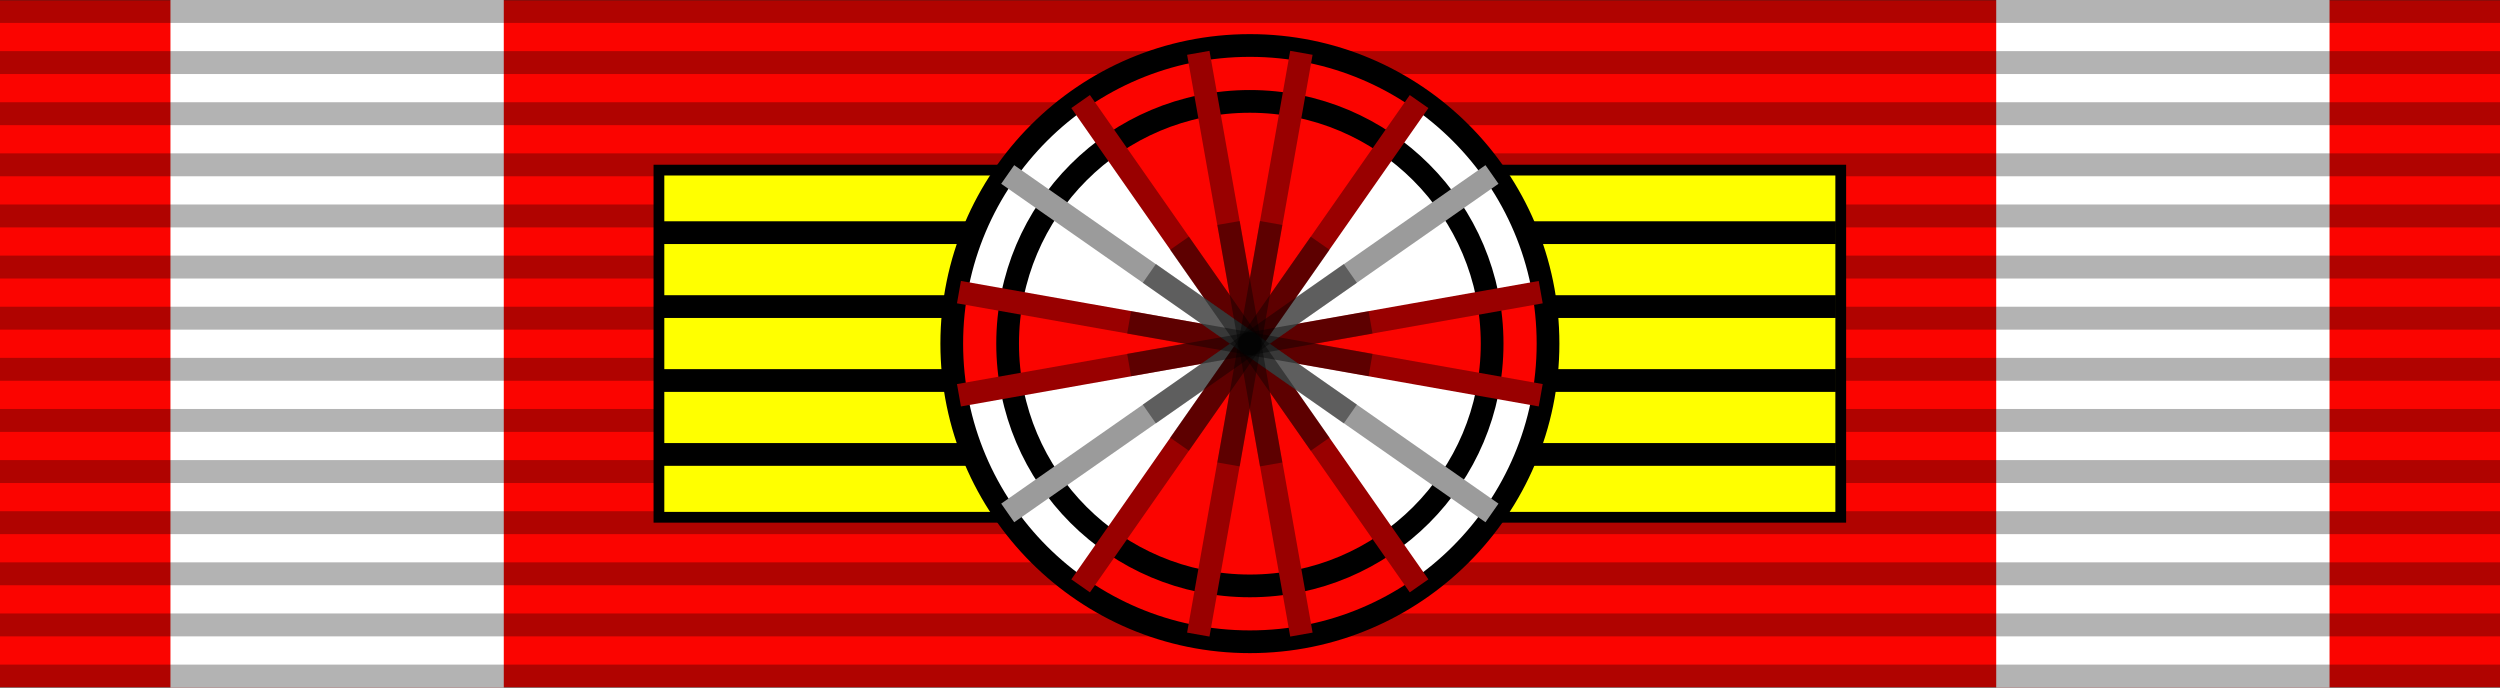 <?xml version="1.0" encoding="UTF-8" standalone="no"?>
<!-- Created with Inkscape (http://www.inkscape.org/) -->

<svg
   width="317.5mm"
   height="87.313mm"
   viewBox="0 0 317.5 87.313"
   version="1.1"
   id="svg1"
   xml:space="preserve"
   xmlns:inkscape="http://www.inkscape.org/namespaces/inkscape"
   xmlns:sodipodi="http://sodipodi.sourceforge.net/DTD/sodipodi-0.dtd"
   xmlns="http://www.w3.org/2000/svg"
   xmlns:svg="http://www.w3.org/2000/svg"><rect x="0" y="0" width="317.5" height="87.313" fill="#333333" stroke="none"/><sodipodi:namedview
     id="namedview1"
     pagecolor="#ffffff"
     bordercolor="#000000"
     borderopacity="0.25"
     inkscape:showpageshadow="2"
     inkscape:pageopacity="0.0"
     inkscape:pagecheckerboard="0"
     inkscape:deskcolor="#d1d1d1"
     inkscape:document-units="mm"><inkscape:page
       x="0"
       y="0"
       width="317.5"
       height="87.313"
       id="page2"
       margin="0"
       bleed="0" /></sodipodi:namedview><defs
     id="defs1"><style
       type="text/css"
       id="style6">
   
    .str3 {stroke:#000000;stroke-width:21;stroke-linecap:round}
    .str0 {stroke:#000000;stroke-width:28;stroke-linecap:round}
    .str1 {stroke:#000000;stroke-width:42}
    .str2 {stroke:#000000;stroke-width:42;stroke-linecap:round}
    .str4 {stroke:#000000;stroke-width:111}
    .fil4 {fill:none}
    .fil6 {fill:#1F1A17}
    .fil3 {fill:#000000}
    .fil2 {fill:#0C5391}
    .fil0 {fill:#BA2B1A}
    .fil1 {fill:#E9CC0C}
    .fil5 {fill:#FFFFFF}
   
  </style><style
       type="text/css"
       id="style6-4">
   
    .str3 {stroke:#000000;stroke-width:21;stroke-linecap:round}
    .str0 {stroke:#000000;stroke-width:28;stroke-linecap:round}
    .str1 {stroke:#000000;stroke-width:42}
    .str2 {stroke:#000000;stroke-width:42;stroke-linecap:round}
    .str4 {stroke:#000000;stroke-width:111}
    .fil4 {fill:none}
    .fil6 {fill:#1F1A17}
    .fil3 {fill:#000000}
    .fil2 {fill:#0C5391}
    .fil0 {fill:#BA2B1A}
    .fil1 {fill:#E9CC0C}
    .fil5 {fill:#FFFFFF}
   
  </style></defs><g
     id="g22-3-1-6"
     inkscape:label="1st Class of The Order of the White Lion - Czechoslovak Republic"
     transform="translate(8932.401,262.969)"
     inkscape:export-filename="The Order of the Condor of the Andes\Grand Collar of The Order of the Condor of the Andes - Bolivia.svg"
     inkscape:export-xdpi="96"
     inkscape:export-ydpi="96"><g
       id="g21-7-7-5"
       inkscape:label="Base"><rect
         y="-262.935"
         x="-8932.401"
         id="rect5318-98-6-7-2-1-8"
         style="fill:#fb0400;fill-opacity:1;stroke:none;stroke-width:2.91;stroke-opacity:0.1"
         height="87.244"
         width="317.5"
         inkscape:label="Base" /><g
         id="g3-2"
         transform="translate(-8872.974,-567.908)"
         style="fill:#ffffff;fill-opacity:1"
         inkscape:label="White"><rect
           style="fill:#ffffff;fill-opacity:1;stroke:none;stroke-width:1.843;stroke-linecap:round;stroke-linejoin:round;stroke-dashoffset:196.128;stroke-opacity:1;paint-order:markers stroke fill"
           id="rect2-5"
           width="42.333"
           height="87.312"
           x="-37.78"
           y="304.938" /><rect
           style="fill:#ffffff;fill-opacity:1;stroke:none;stroke-width:1.843;stroke-linecap:round;stroke-linejoin:round;stroke-dashoffset:196.128;stroke-opacity:1;paint-order:markers stroke fill"
           id="rect2-3-4"
           width="42.333"
           height="87.312"
           x="194.092"
           y="304.938" /></g></g><g
       id="g20-6-7-4"
       transform="translate(4.548,90.124)"
       inkscape:label="Grey Bar"
       style="stroke:#990200;stroke-opacity:1"><rect
         style="opacity:0.3;fill:#000000;fill-opacity:1;stroke:#990200;stroke-width:0;stroke-linecap:round;stroke-dashoffset:196.128;stroke-opacity:1;paint-order:stroke fill markers"
         id="rect1-09-1-4-2-6-4-6-1-2-5-6-1"
         width="317.5"
         height="2.91"
         x="-8936.949"
         y="-346.601" /><rect
         style="opacity:0.3;fill:#000000;fill-opacity:1;stroke:#990200;stroke-width:0;stroke-linecap:round;stroke-dashoffset:196.128;stroke-opacity:1;paint-order:stroke fill markers"
         id="rect1-4-7-8-2-0-7-9-9-4-7-7-1-6"
         width="317.5"
         height="2.91"
         x="-8936.949"
         y="-340.108" /><rect
         style="opacity:0.3;fill:#000000;fill-opacity:1;stroke:#990200;stroke-width:0;stroke-linecap:round;stroke-dashoffset:196.128;stroke-opacity:1;paint-order:stroke fill markers"
         id="rect1-3-3-6-8-3-5-9-35-6-9-5-42-1"
         width="317.5"
         height="2.91"
         x="-8936.949"
         y="-333.616" /><rect
         style="opacity:0.3;fill:#000000;fill-opacity:1;stroke:#990200;stroke-width:0;stroke-linecap:round;stroke-dashoffset:196.128;stroke-opacity:1;paint-order:stroke fill markers"
         id="rect1-8-7-2-8-7-0-2-76-2-5-4-3-6"
         width="317.5"
         height="2.91"
         x="-8936.949"
         y="-327.123" /><rect
         style="opacity:0.3;fill:#000000;fill-opacity:1;stroke:#990200;stroke-width:0;stroke-linecap:round;stroke-dashoffset:196.128;stroke-opacity:1;paint-order:stroke fill markers"
         id="rect1-7-2-1-7-2-0-5-6-9-4-1-22-3"
         width="317.5"
         height="2.91"
         x="-8936.949"
         y="-320.631" /><rect
         style="opacity:0.3;fill:#000000;fill-opacity:1;stroke:#990200;stroke-width:0;stroke-linecap:round;stroke-dashoffset:196.128;stroke-opacity:1;paint-order:stroke fill markers"
         id="rect1-86-6-4-5-9-4-5-58-1-3-2-1-3"
         width="317.5"
         height="2.91"
         x="-8936.949"
         y="-314.138" /><rect
         style="opacity:0.3;fill:#000000;fill-opacity:1;stroke:#990200;stroke-width:0;stroke-linecap:round;stroke-dashoffset:196.128;stroke-opacity:1;paint-order:stroke fill markers"
         id="rect1-6-0-6-8-7-5-3-2-5-1-0-6-5"
         width="317.5"
         height="2.91"
         x="-8936.949"
         y="-307.646" /><rect
         style="opacity:0.3;fill:#000000;fill-opacity:1;stroke:#990200;stroke-width:0;stroke-linecap:round;stroke-dashoffset:196.128;stroke-opacity:1;paint-order:stroke fill markers"
         id="rect1-65-1-2-1-5-4-3-5-0-2-0-8-5"
         width="317.5"
         height="2.91"
         x="-8936.949"
         y="-301.153" /><rect
         style="opacity:0.3;fill:#000000;fill-opacity:1;stroke:#990200;stroke-width:0;stroke-linecap:round;stroke-dashoffset:196.128;stroke-opacity:1;paint-order:stroke fill markers"
         id="rect1-61-6-9-2-3-9-3-4-3-3-1-5-3"
         width="317.5"
         height="2.91"
         x="-8936.949"
         y="-294.661" /><rect
         style="opacity:0.3;fill:#000000;fill-opacity:1;stroke:#990200;stroke-width:0;stroke-linecap:round;stroke-dashoffset:196.128;stroke-opacity:1;paint-order:stroke fill markers"
         id="rect1-44-5-1-5-4-5-7-41-6-3-4-7-2"
         width="317.5"
         height="2.91"
         x="-8936.949"
         y="-288.168" /><rect
         style="opacity:0.3;fill:#000000;fill-opacity:1;stroke:#990200;stroke-width:0;stroke-linecap:round;stroke-dashoffset:196.128;stroke-opacity:1;paint-order:stroke fill markers"
         id="rect1-1-7-5-7-3-6-4-61-4-4-6-6-8"
         width="317.5"
         height="2.91"
         x="-8936.949"
         y="-281.676" /><rect
         style="opacity:0.3;fill:#000000;fill-opacity:1;stroke:#990200;stroke-width:0;stroke-linecap:round;stroke-dashoffset:196.128;stroke-opacity:1;paint-order:stroke fill markers"
         id="rect1-37-5-0-4-2-4-3-6-9-1-0-1-2"
         width="317.5"
         height="2.91"
         x="-8936.949"
         y="-275.184" /><rect
         style="opacity:0.3;fill:#000000;fill-opacity:1;stroke:#990200;stroke-width:0;stroke-linecap:round;stroke-dashoffset:196.128;stroke-opacity:1;paint-order:stroke fill markers"
         id="rect1-13-4-3-4-1-8-8-3-2-1-7-8-5"
         width="317.5"
         height="2.91"
         x="-8936.949"
         y="-268.691" /><rect
         style="opacity:0.3;fill:#000000;fill-opacity:1;stroke:#990200;stroke-width:0;stroke-linecap:round;stroke-dashoffset:196.128;stroke-opacity:1;paint-order:stroke fill markers"
         id="rect1-0-1-6-4-1-2-0-35-9-3-1-9-3"
         width="317.5"
         height="2.91"
         x="-8936.949"
         y="-353.093" /></g><g
       id="g2-6"
       inkscape:label="H Bar"
       style="display:inline"
       transform="matrix(1.443,0,0,1.443,-8930.958,-262.609)"><rect
         style="display:inline;overflow:visible;visibility:visible;fill:#ffff00;fill-opacity:1;fill-rule:evenodd;stroke:#000000;stroke-width:0.947;stroke-linecap:butt;stroke-linejoin:miter;stroke-miterlimit:4;stroke-dasharray:none;stroke-dashoffset:0;stroke-opacity:1;marker:none;marker-start:none;marker-mid:none;marker-end:none"
         id="rect1340-1"
         width="104.013"
         height="30.553"
         x="56.993"
         y="14.723" /><g
         id="g3665-8"
         transform="matrix(0.893,0,0,1.001,11.226,0.207)"
         inkscape:label="H Bar"><path
           id="path1474-6"
           d="m 51.75,20 h 115.5"
           style="fill:none;fill-opacity:0.75;fill-rule:evenodd;stroke:#000000;stroke-width:2;stroke-linecap:butt;stroke-linejoin:miter;stroke-miterlimit:4;stroke-dasharray:none;stroke-opacity:1" /><path
           id="path2349-2"
           d="m 51.75,39.5 h 115.5"
           style="display:inline;fill:none;fill-opacity:0.75;fill-rule:evenodd;stroke:#000000;stroke-width:2;stroke-linecap:butt;stroke-linejoin:miter;stroke-miterlimit:4;stroke-dasharray:none;stroke-opacity:1" /><path
           id="path2351-1"
           d="m 51.75,33 h 115.5"
           style="display:inline;fill:none;fill-opacity:0.75;fill-rule:evenodd;stroke:#000000;stroke-width:2;stroke-linecap:butt;stroke-linejoin:miter;stroke-miterlimit:4;stroke-dasharray:none;stroke-opacity:1" /><path
           id="path2353-4"
           d="m 51.75,26.5 h 115.5"
           style="display:inline;fill:none;fill-opacity:0.75;fill-rule:evenodd;stroke:#000000;stroke-width:2;stroke-linecap:butt;stroke-linejoin:miter;stroke-miterlimit:4;stroke-dasharray:none;stroke-opacity:1" /></g></g><g
       id="layer4-6"
       inkscape:label="Star"
       style="display:inline"
       transform="matrix(1.443,0,0,1.443,-8930.958,-262.609)"><circle
         style="display:inline;overflow:visible;visibility:visible;fill:#fb0400;fill-opacity:1;fill-rule:evenodd;stroke:none;stroke-width:0.981;stroke-linecap:butt;stroke-linejoin:miter;stroke-miterlimit:4;stroke-dasharray:none;stroke-dashoffset:0;stroke-opacity:1;marker:none;marker-start:none;marker-mid:none;marker-end:none"
         id="path2316-2"
         transform="matrix(1.019,0,0,1.019,208.102,-122.602)"
         cx="-97.25"
         cy="149.75"
         r="25.75"
         inkscape:label="Red" /><g
         id="g3581-9"
         style="display:inline;fill:#ffffff"
         inkscape:label="White"><g
           transform="matrix(-0.985,0.174,0.174,0.985,200.57,-97.38)"
           id="g3555-1"
           style="display:inline;fill:#ffffff"><path
             sodipodi:type="arc"
             style="display:inline;overflow:visible;visibility:visible;fill:#ffffff;fill-opacity:1;fill-rule:evenodd;stroke:none;stroke-width:0.981;stroke-linecap:butt;stroke-linejoin:miter;stroke-miterlimit:4;stroke-dasharray:none;stroke-dashoffset:0;stroke-opacity:1;marker:none;marker-start:none;marker-mid:none;marker-end:none"
             id="path3557-5"
             sodipodi:cx="-97.25"
             sodipodi:cy="149.75"
             sodipodi:rx="25.75"
             sodipodi:ry="25.75"
             d="m -71.5,149.75 a 25.75,25.75 0 0 1 -7.041,17.693 L -97.25,149.75 Z"
             transform="matrix(1.019,0,0,1.019,211.401,-43.059)"
             sodipodi:start="0"
             sodipodi:end="0.75748372"
             sodipodi:arc-type="slice" /><path
             sodipodi:type="arc"
             style="display:inline;overflow:visible;visibility:visible;fill:#ffffff;fill-opacity:1;fill-rule:evenodd;stroke:none;stroke-width:0.981;stroke-linecap:butt;stroke-linejoin:miter;stroke-miterlimit:4;stroke-dasharray:none;stroke-dashoffset:0;stroke-opacity:1;marker:none;marker-start:none;marker-mid:none;marker-end:none"
             id="path3559-0"
             sodipodi:cx="-97.25"
             sodipodi:cy="149.75"
             sodipodi:rx="25.75"
             sodipodi:ry="25.75"
             d="m -71.5,149.75 a 25.75,25.75 0 0 1 -7.041,17.693 L -97.25,149.75 Z"
             transform="matrix(-1.019,0,0,-1.019,13.196,262.146)"
             sodipodi:start="0"
             sodipodi:end="0.75748372"
             sodipodi:arc-type="slice" /></g><g
           transform="rotate(10,565.243,50.92)"
           id="g3551-3"
           style="fill:#ffffff"><path
             sodipodi:type="arc"
             style="display:inline;overflow:visible;visibility:visible;fill:#ffffff;fill-opacity:1;fill-rule:evenodd;stroke:none;stroke-width:0.981;stroke-linecap:butt;stroke-linejoin:miter;stroke-miterlimit:4;stroke-dasharray:none;stroke-dashoffset:0;stroke-opacity:1;marker:none;marker-start:none;marker-mid:none;marker-end:none"
             id="path3547-6"
             sodipodi:cx="-97.25"
             sodipodi:cy="149.75"
             sodipodi:rx="25.75"
             sodipodi:ry="25.75"
             d="m -71.5,149.75 a 25.75,25.75 0 0 1 -7.041,17.693 L -97.25,149.75 Z"
             transform="matrix(1.019,0,0,1.019,211.401,-43.059)"
             sodipodi:start="0"
             sodipodi:end="0.75748372"
             sodipodi:arc-type="slice" /><path
             sodipodi:type="arc"
             style="display:inline;overflow:visible;visibility:visible;fill:#ffffff;fill-opacity:1;fill-rule:evenodd;stroke:none;stroke-width:0.981;stroke-linecap:butt;stroke-linejoin:miter;stroke-miterlimit:4;stroke-dasharray:none;stroke-dashoffset:0;stroke-opacity:1;marker:none;marker-start:none;marker-mid:none;marker-end:none"
             id="path3549-4"
             sodipodi:cx="-97.25"
             sodipodi:cy="149.75"
             sodipodi:rx="25.75"
             sodipodi:ry="25.75"
             d="m -71.5,149.75 a 25.75,25.75 0 0 1 -7.041,17.693 L -97.25,149.75 Z"
             transform="matrix(-1.019,0,0,-1.019,13.196,262.146)"
             sodipodi:start="0"
             sodipodi:end="0.75748372"
             sodipodi:arc-type="slice" /></g></g><circle
         style="display:inline;overflow:visible;visibility:visible;fill:none;fill-opacity:1;fill-rule:evenodd;stroke:#000000;stroke-width:2.415;stroke-linecap:butt;stroke-linejoin:miter;stroke-miterlimit:4;stroke-dasharray:none;stroke-dashoffset:0;stroke-opacity:1;marker:none;marker-start:none;marker-mid:none;marker-end:none"
         id="path5857-9"
         transform="matrix(0.828,0,0,0.828,189.526,-93.998)"
         cx="-97.25"
         cy="149.75"
         r="25.75" /><circle
         style="display:inline;overflow:visible;visibility:visible;fill:none;fill-opacity:1;fill-rule:evenodd;stroke:#000000;stroke-width:1.963;stroke-linecap:butt;stroke-linejoin:miter;stroke-miterlimit:4;stroke-dasharray:none;stroke-dashoffset:0;stroke-opacity:1;marker:none;marker-start:none;marker-mid:none;marker-end:none"
         id="path4982-2"
         transform="matrix(1.019,0,0,1.019,208.102,-122.602)"
         cx="-97.25"
         cy="149.75"
         r="25.75" /><g
         id="g2423-9"
         style="display:inline;fill:#990000;fill-opacity:1;stroke:#990000;stroke-opacity:1"
         transform="translate(13.719,-213.073)"><g
           transform="translate(-1.469,100.573)"
           id="g4960-3"
           style="display:inline;fill:#990000;fill-opacity:1;stroke:#990000;stroke-opacity:1"><path
             style="fill:#990000;fill-opacity:1;fill-rule:evenodd;stroke:#990000;stroke-width:2;stroke-linecap:butt;stroke-linejoin:miter;stroke-miterlimit:4;stroke-dasharray:none;stroke-opacity:1"
             d="m 101.287,116.899 -9.075,51.202"
             id="path3191-4" /><path
             style="display:inline;fill:#990000;fill-opacity:1;fill-rule:evenodd;stroke:#990000;stroke-width:2;stroke-linecap:butt;stroke-linejoin:miter;stroke-miterlimit:4;stroke-dasharray:none;stroke-opacity:1"
             d="m 92.213,116.899 9.075,51.202"
             id="path4958-4" /></g><g
           transform="rotate(90,45.729,192.052)"
           id="g2399-0"
           style="display:inline;fill:#990000;fill-opacity:1;stroke:#990000;stroke-opacity:1"><path
             style="fill:#990000;fill-opacity:1;fill-rule:evenodd;stroke:#990000;stroke-width:2;stroke-linecap:butt;stroke-linejoin:miter;stroke-miterlimit:4;stroke-dasharray:none;stroke-opacity:1"
             d="m 101.287,116.899 -9.075,51.202"
             id="path2401-5" /><path
             style="display:inline;fill:#990000;fill-opacity:1;fill-rule:evenodd;stroke:#990000;stroke-width:2;stroke-linecap:butt;stroke-linejoin:miter;stroke-miterlimit:4;stroke-dasharray:none;stroke-opacity:1"
             d="m 92.213,116.899 9.075,51.202"
             id="path2403-9" /></g><g
           transform="rotate(45,-25.387,191.014)"
           id="g2411-6"
           style="display:inline;fill:#990000;fill-opacity:1;stroke:#990000;stroke-opacity:1"><path
             style="fill:#9b9b9b;fill-opacity:1;fill-rule:evenodd;stroke:#9b9b9b;stroke-width:2;stroke-linecap:butt;stroke-linejoin:miter;stroke-miterlimit:4;stroke-dasharray:none;stroke-opacity:1"
             d="m 101.287,116.899 -9.075,51.202"
             id="path2413-3" /><path
             style="display:inline;fill:#990000;fill-opacity:1;fill-rule:evenodd;stroke:#990000;stroke-width:2;stroke-linecap:butt;stroke-linejoin:miter;stroke-miterlimit:4;stroke-dasharray:none;stroke-opacity:1"
             d="m 92.213,116.899 9.075,51.202"
             id="path2415-4" /></g><g
           transform="rotate(135,75.186,192.482)"
           id="g2417-2"
           style="display:inline;fill:#990000;fill-opacity:1;stroke:#990000;stroke-opacity:1"><path
             style="fill:#990000;fill-opacity:1;fill-rule:evenodd;stroke:#990000;stroke-width:2;stroke-linecap:butt;stroke-linejoin:miter;stroke-miterlimit:4;stroke-dasharray:none;stroke-opacity:1"
             d="m 101.287,116.899 -9.075,51.202"
             id="path2419-8" /><path
             style="display:inline;fill:#9b9b9b;fill-opacity:1;fill-rule:evenodd;stroke:#9b9b9b;stroke-width:2;stroke-linecap:butt;stroke-linejoin:miter;stroke-miterlimit:4;stroke-dasharray:none;stroke-opacity:1"
             d="m 92.213,116.899 9.075,51.202"
             id="path2421-8" /></g></g><g
         id="g2380-7"
         transform="translate(52.284,-164.521)"
         style="display:inline"><path
           id="path6732-5"
           d="m 57.606,183.725 -3.75,21.25 1.969,0.344 3.75,-21.25 z"
           style="display:inline;fill:#000000;fill-opacity:0.392;fill-rule:evenodd;stroke:none;stroke-width:2;stroke-linecap:butt;stroke-linejoin:miter;stroke-miterlimit:4;stroke-dasharray:none;stroke-opacity:1" /><path
           id="path6734-8"
           d="m 55.825,183.725 -1.969,0.344 3.75,21.25 1.969,-0.344 z"
           style="display:inline;fill:#000000;fill-opacity:0.392;fill-rule:evenodd;stroke:none;stroke-width:2;stroke-linecap:butt;stroke-linejoin:miter;stroke-miterlimit:4;stroke-dasharray:none;stroke-opacity:1" /><path
           id="path6736-1"
           d="m 46.263,191.662 -0.344,1.969 21.25,3.75 0.344,-1.969 z"
           style="display:inline;fill:#000000;fill-opacity:0.392;fill-rule:evenodd;stroke:none;stroke-width:2;stroke-linecap:butt;stroke-linejoin:miter;stroke-miterlimit:4;stroke-dasharray:none;stroke-opacity:1" /><path
           id="path6738-2"
           d="m 67.169,191.662 -21.25,3.75 0.344,1.969 21.25,-3.75 z"
           style="display:inline;fill:#000000;fill-opacity:0.392;fill-rule:evenodd;stroke:none;stroke-width:2;stroke-linecap:butt;stroke-linejoin:miter;stroke-miterlimit:4;stroke-dasharray:none;stroke-opacity:1" /><path
           id="path6740-5"
           d="m 64.981,187.506 -17.688,12.375 1.156,1.656 17.688,-12.375 z"
           style="display:inline;fill:#000000;fill-opacity:0.392;fill-rule:evenodd;stroke:none;stroke-width:2;stroke-linecap:butt;stroke-linejoin:miter;stroke-miterlimit:4;stroke-dasharray:none;stroke-opacity:1" /><path
           id="path6742-7"
           d="m 62.075,185.1 -12.375,17.688 1.656,1.156 12.375,-17.688 z"
           style="display:inline;fill:#000000;fill-opacity:0.392;fill-rule:evenodd;stroke:none;stroke-width:2;stroke-linecap:butt;stroke-linejoin:miter;stroke-miterlimit:4;stroke-dasharray:none;stroke-opacity:1" /><path
           id="path6744-4"
           d="m 51.356,185.1 -1.656,1.156 12.375,17.688 1.656,-1.156 z"
           style="display:inline;fill:#000000;fill-opacity:0.392;fill-rule:evenodd;stroke:none;stroke-width:2;stroke-linecap:butt;stroke-linejoin:miter;stroke-miterlimit:4;stroke-dasharray:none;stroke-opacity:1" /><path
           id="path6746-4"
           d="m 48.45,187.506 -1.156,1.656 17.688,12.375 1.156,-1.656 z"
           style="display:inline;fill:#000000;fill-opacity:0.392;fill-rule:evenodd;stroke:none;stroke-width:2;stroke-linecap:butt;stroke-linejoin:miter;stroke-miterlimit:4;stroke-dasharray:none;stroke-opacity:1" /></g></g></g></svg>
